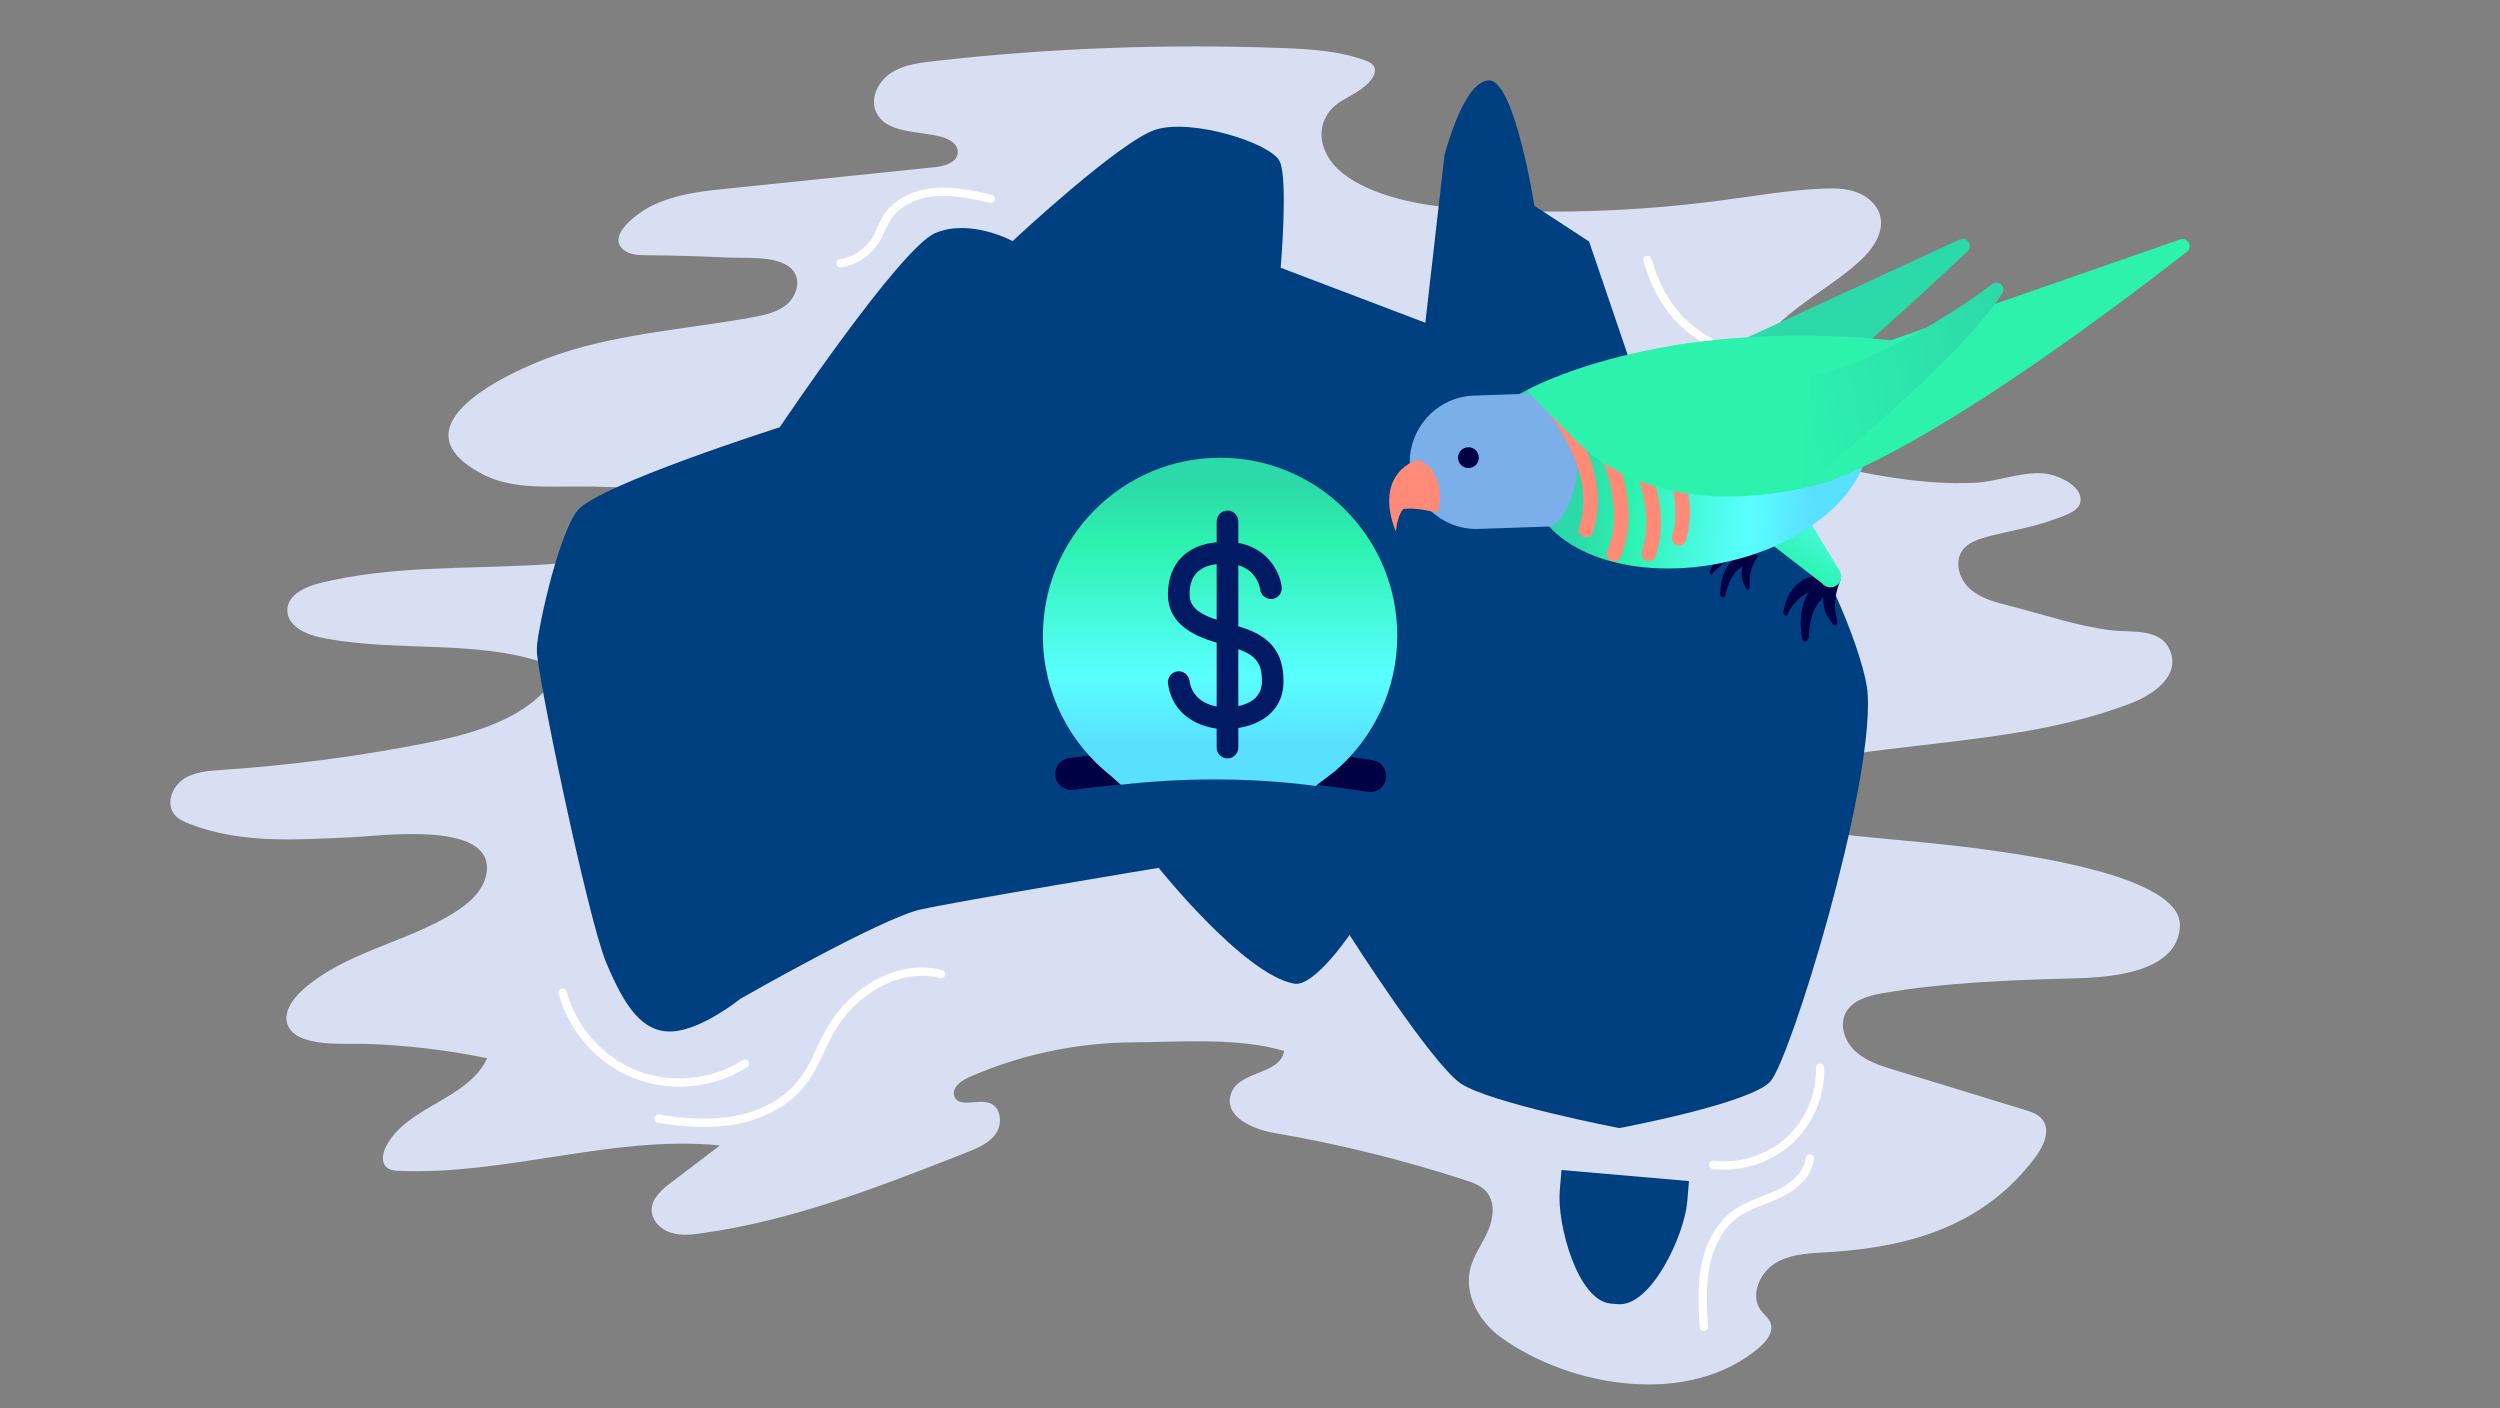 <?xml version="1.0" encoding="utf-8"?>
<svg id="Layer_1" xmlns="http://www.w3.org/2000/svg" width="300" height="169" xmlns:xlink="http://www.w3.org/1999/xlink" viewBox="0 0 300 169">
  <rect x="0" y="0" width="300" height="169" fill="#808080" stroke="none"/>
  <defs>
    <linearGradient id="New_Gradient_Swatch_copy" x1="146.41" y1="89.37" x2="146.41" y2="57.96" gradientUnits="userSpaceOnUse">
      <stop offset="0" stop-color="#59e0ff" />
      <stop offset=".26" stop-color="#59ffff" />
      <stop offset=".77" stop-color="#2cf2ae" />
      <stop offset="1" stop-color="#2cd9a8" />
    </linearGradient>
    <linearGradient id="New_Gradient_Swatch_copy-2" x1="233.86" y1="69.18" x2="212.38" y2="63.04" gradientTransform="translate(91.17 258.33) rotate(-73.35)" xlink:href="#New_Gradient_Swatch_copy" />
    <linearGradient id="New_Gradient_Swatch_copy-3" x1="217.18" y1="55.65" x2="190.25" y2="47.95" gradientTransform="translate(-6.16 43.1) rotate(-11.13)" xlink:href="#New_Gradient_Swatch_copy" />
    <linearGradient id="linear-gradient" x1="214.98" y1="48.28" x2="243.54" y2="48.28" gradientTransform="translate(-6.16 43.1) rotate(-11.13)" gradientUnits="userSpaceOnUse">
      <stop offset="0" stop-color="#2cf2ae" />
      <stop offset="1" stop-color="#2cd9a8" />
    </linearGradient>
  </defs>
  <path d="M242.44,87.86c4.52-.77,8.96-1.82,13.26-3.46,2.57-.98,5.52-3.03,4.9-5.71-.8-3.46-4.7-2.75-7.2-3.05-4.14-.49-8.31-1.95-12.35-2.97-1.66-.42-3.39-.87-4.66-2.01s-1.9-3.2-.91-4.6c.7-.99,1.97-1.37,3.14-1.69,2.57-.69,5.21-1.06,7.72-1.99,.87-.32,2.9-.88,3.24-1.92,.64-1.94-2.32-3.3-3.78-3.57-2.71-.5-5.95,.9-8.78,1.04-6.57,.32-13.09-1.09-19.46-2.49-2.31-.51-4.76-1.09-6.45-2.75-2.2-2.17-2.49-5.76-1.37-8.64s3.41-5.15,5.85-7.03,5.12-3.48,7.42-5.54c1.64-1.46,3.19-3.58,2.58-5.69-.39-1.33-1.59-2.31-2.9-2.76s-2.74-.45-4.12-.39c-3.98,.18-7.92,.87-11.87,1.39-10.5,1.4-21.15,1.72-31.72,.96-4.43-.32-10.41-1.4-13.97-4.29-3-2.44-3.47-6.48,0-8.6,1.27-.78,2.71-1.4,3.58-2.6,.3-.42,.53-.97,.33-1.44-.19-.44-.67-.66-1.12-.82-3.18-1.15-6.62-1.35-10-1.48-13.97-.51-27.88,0-41.77,1.58-1.76,.2-3.58,.43-5.07,1.39s-2.52,2.86-1.9,4.52c1.05,2.82,5.07,2.4,7.98,3.19,.91,.25,1.91,.86,1.9,1.8,0,1.22-1.56,1.7-2.77,1.82-8.61,.89-17.22,1.78-25.83,2.67-2.8,.29-5.71,.74-8.24,2.02-1.37,.69-5.49,3.52-3.21,5.27,.74,.57,1.76,.6,2.7,.61,3.29,.02,6.57,.12,9.85,.28,2.13,.11,6.36-.34,7.81,1.67,.88,1.22,.28,3.05-.89,4s-2.72,1.25-4.21,1.52c-8.23,1.49-16.79,1.96-24.66,4.96-5.29,2.02-18.25,8.28-7.57,13.85,3.15,1.64,6.88,1.5,10.44,1.47,7.08-.05,14.16,.53,21.13,1.73-6.88,5.51-16.05,7.16-24.85,7.67-8.8,.51-17.74,.08-26.29,2.2-1.75,.43-3.83,1.4-3.87,3.2-.05,1.91,2.19,2.95,4.06,3.33,9.5,1.94,19.8-.09,28.69,3.77-2.88,5.55-9.69,7.61-15.82,8.83-8.18,1.63-16.47,2.72-24.79,3.28-1.6,.11-3.28,.22-4.61,1.11s-2.09,2.84-1.15,4.14c.45,.62,1.18,.95,1.89,1.23,6.31,2.46,13.16,1.87,19.77,1.58,3.31-.15,16.74-1.99,15.88,4.24-.29,2.09-2.03,3.66-3.82,4.78-5.86,3.7-13.33,4.76-18.42,9.47-1.17,1.08-2.25,2.72-1.59,4.17,1.18,2.63,6.96,2.08,9.2,2.15,4.93,.15,9.86,.73,14.69,1.73-2.27,4.97-9.66,5.74-12.14,10.6-.41,.8-.6,1.9,.07,2.49,.4,.35,.96,.4,1.49,.42,12.9,.55,25.67-4.32,38.52-3.05-1.96,1.49-3.91,2.97-5.87,4.46-1.11,.84-2.33,1.89-2.33,3.29,0,1.26,1.06,2.32,2.26,2.71s2.49,.26,3.74,.08c11.01-1.53,21.48-5.64,31.82-9.71,1.32-.52,2.73-1.11,3.52-2.29s.57-3.14-.77-3.62c-1.44-.52-3.69,.62-4.24-.81-.38-.99,.75-1.85,1.72-2.28,6.18-2.73,12.92-4.15,19.67-4.2,5.78-.04,12.61-.61,18.18,1.03-.53,3.06-5.8,2.25-6.47,5.48-.53,2.54,2.81,3.94,5.36,4.38,7.72,1.32,15.35,3.21,22.8,5.63,.94,.31,1.92,.65,2.57,1.39,1.1,1.26,.86,3.21,.19,4.74s-1.72,2.91-2.12,4.53c-.76,3.1,1.1,6.37,3.69,8.23,8.42,6.05,22.65,8.38,31.02,1.18,.86-.74,1.71-1.83,1.33-2.9-.22-.61-.78-1.01-1.16-1.52-1.37-1.83-.11-4.63,1.88-5.76s4.39-1.11,6.67-1.26c9.74-.65,18.38-3.34,24.37-11.35,.98-1.31,1.87-3.17,.89-4.49-.51-.69-1.39-.98-2.21-1.23-5.2-1.59-10.4-3.18-15.6-4.77-1.64-.5-3.34-1.04-4.61-2.18s-2.01-3.09-1.24-4.62c.78-1.55,2.7-2.1,4.41-2.4,7.38-1.29,15.31-1.58,22.8-1.78,3.95-.1,12.71-.47,12.92-6.31,.22-6.03-18.79-8.51-22.96-9.1-9.53-1.36-19.22-1.55-28.64-3.53-.92-.19-1.92-.46-2.45-1.24-.65-.96-.25-2.34,.59-3.14s1.99-1.15,3.11-1.45c10.16-2.71,20.88-3.04,31.21-4.8Zm-18.28-3.81c0-.36,0-.71-.02-1.03,.02,.33,.02,.67,.02,1.03Zm0,.33c0,.27,0,.55-.02,.83,.01-.29,.02-.56,.02-.83Zm-.04,1.18c-.02,.37-.04,.74-.07,1.13,.03-.39,.05-.77,.07-1.13Zm-.08,1.22c-.03,.42-.08,.86-.12,1.31,.05-.45,.09-.89,.12-1.31Zm-1.98-11.42c-.39-1.03-.82-2.09-1.27-3.15,.46,1.06,.88,2.11,1.27,3.15Zm1.97,6.7c-.15-.96-.45-2.13-.84-3.42,.39,1.29,.69,2.46,.84,3.42Zm-.16,6.42c-.04,.34-.08,.68-.13,1.03,.05-.35,.09-.69,.13-1.03Zm-.18,1.45c-.06,.42-.12,.85-.18,1.28,.07-.44,.13-.86,.18-1.28Zm-.21,1.46c-.08,.49-.16,1-.25,1.51,.09-.51,.17-1.02,.25-1.51Zm-.32,1.94c-.07,.38-.14,.77-.21,1.16,.07-.39,.14-.78,.21-1.16Zm-.3,1.65c-.08,.43-.17,.87-.26,1.31,.09-.44,.17-.88,.26-1.31Zm-.32,1.61c-.11,.53-.22,1.07-.34,1.62,.12-.54,.23-1.08,.34-1.62Zm-.44,2.11c-.09,.39-.17,.79-.26,1.18,.09-.4,.18-.79,.26-1.18Zm-.39,1.77c-.09,.41-.19,.82-.29,1.23,.1-.41,.19-.82,.29-1.23Zm-.39,1.69c-.13,.54-.26,1.08-.39,1.62,.13-.54,.27-1.08,.39-1.62ZM153.67,31.75l17.36,6.6h0l-17.36-6.6Zm8.28,80.07s.08,.13,.22,.35c-.14-.22-.22-.35-.22-.35h0Zm6.77,10.02s-.02-.02-.02-.03c0,.01,.02,.02,.02,.03Zm-5.37-7.87s-.01-.02-.02-.03c0,.01,.01,.02,.02,.03Zm-.4-.61s-.01-.02-.02-.03c0,.01,.01,.02,.02,.03Zm-.35-.54s-.01-.02-.02-.03c0,.01,.01,.02,.02,.03Zm-.25-.39c-.04-.06-.06-.1-.1-.15,.03,.05,.06,.09,.1,.15Zm56.93-2.33c-.08,.3-.16,.59-.25,.88,.08-.29,.16-.59,.25-.88Zm-.47,1.68c-.08,.27-.15,.53-.23,.8,.08-.27,.15-.53,.23-.8Zm-.46,1.61c-.08,.27-.16,.53-.23,.79,.08-.26,.16-.53,.23-.79Zm-.66,2.21c-.06,.2-.12,.4-.18,.6,.06-.2,.12-.4,.18-.6Zm-.45,1.47c-.06,.18-.11,.36-.17,.53,.06-.18,.11-.35,.17-.53Zm-1.12,3.48c-.04,.11-.07,.22-.11,.33,.04-.11,.07-.22,.11-.33Zm-.4,1.18c-.04,.12-.08,.23-.12,.34,.04-.11,.08-.23,.12-.34Zm-25.01-93.12l5.81,17.06-5.81-17.06-6.56-4.28,6.56,4.28Zm-7.32-8.36c-.09-.42-.18-.86-.29-1.31,.1,.45,.2,.89,.29,1.31Zm-4.65-10.97c.38,.01,.76,.26,1.11,.68,.72,.84,1.37,2.37,1.95,4.14,.22,.66,.42,1.35,.61,2.05,.13,.47,.25,.94,.36,1.4-.11-.47-.24-.94-.36-1.4-.19-.7-.39-1.39-.61-2.05-.57-1.76-1.23-3.3-1.95-4.14-.36-.42-.73-.67-1.11-.68-.11,0-.22,.03-.33,.05,.09-.02,.18-.05,.27-.05,.02,0,.04,0,.06,0Zm-.59,.09c-.1,.03-.19,.09-.28,.14,.09-.05,.19-.11,.28-.14Zm-.54,.28c-.09,.06-.18,.14-.27,.22,.09-.07,.18-.16,.27-.22Zm-.52,.44c-.08,.08-.16,.18-.25,.28,.08-.09,.16-.2,.25-.28Zm-3.5,7.32c-.15,.51-.23,.83-.23,.83l-1.15,10.06,1.15-10.06s.08-.32,.23-.83Zm3-6.75c-.08,.1-.15,.22-.23,.32,.08-.11,.15-.22,.23-.32Zm-.47,.68c-.07,.11-.14,.24-.21,.36,.07-.12,.14-.24,.21-.36Zm-.44,.76c-.06,.12-.12,.24-.18,.36,.06-.12,.12-.24,.18-.36Zm-.41,.81c-.06,.12-.11,.24-.16,.35,.05-.12,.1-.24,.16-.35Zm-.38,.84c-.05,.12-.09,.23-.14,.35,.05-.12,.09-.23,.14-.35Zm-.34,.84c-.04,.11-.08,.22-.12,.33,.04-.11,.08-.22,.12-.33Zm-.3,.81c-.04,.11-.08,.22-.11,.33,.04-.11,.07-.22,.11-.33Zm-.26,.76c-.04,.11-.07,.21-.1,.32,.03-.11,.07-.21,.1-.32Zm-.22,.68c-.03,.1-.06,.19-.08,.28,.03-.09,.05-.18,.08-.28Zm-20.16,2.18c-.06-.13-.15-.26-.26-.39,.11,.13,.21,.26,.26,.39Zm-.39-.52c-.09-.09-.18-.18-.3-.28,.11,.09,.21,.18,.3,.28Zm-1.8-1.23c-.26-.13-.53-.26-.82-.39,.29,.13,.56,.26,.82,.39Zm1.32,.81c-.12-.09-.25-.18-.38-.27,.14,.09,.26,.18,.38,.27Zm-.6-.41c-.16-.1-.34-.2-.52-.29,.18,.1,.36,.19,.52,.29Zm-1.69-.85c-.24-.1-.49-.21-.76-.31,.26,.1,.51,.2,.76,.31Zm-1.07-.43c-.22-.08-.44-.16-.67-.24,.23,.08,.45,.15,.67,.24Zm-1.03-.35c-.23-.07-.47-.14-.7-.21,.24,.07,.47,.14,.7,.21Zm-1.05-.31c-.29-.08-.58-.15-.87-.22,.29,.07,.59,.15,.87,.22Zm-1.08-.27c-.36-.08-.73-.16-1.09-.23,.36,.07,.73,.15,1.09,.23Zm-1.38-.28c-.27-.05-.54-.09-.8-.13,.27,.04,.53,.08,.8,.13Zm-1.18-.18c-.24-.03-.48-.06-.71-.08,.24,.02,.47,.05,.71,.08Zm-1.09-.11c-.24-.02-.48-.03-.71-.03,.23,0,.47,.02,.71,.03Zm-1.04-.04c-.32,0-.63,0-.93,.02,.26-.02,.53-.03,.81-.03,.04,0,.08,0,.11,0Zm-2.82,.35c.24-.08,.51-.14,.78-.19-.27,.05-.54,.11-.78,.19-.54,.17-1.22,.51-1.99,.97,.77-.46,1.44-.8,1.99-.97Zm1.73-.31c-.25,.02-.49,.05-.72,.08,.23-.04,.47-.06,.72-.08Zm-22.02,12.51c-.18-.04-.36-.09-.55-.13,.19,.04,.37,.08,.55,.13Zm3.13,1.17s-.02-.01-.04-.02c.03,.01,.04,.02,.04,.02Zm-.08-.04s-.07-.04-.11-.06c.05,.02,.09,.04,.11,.06Zm-.17-.08c-.07-.03-.15-.07-.25-.12,.1,.04,.18,.08,.25,.12Zm-.25-.12c-.09-.04-.21-.09-.32-.14,.12,.05,.23,.1,.32,.14Zm-.42-.18c-.09-.04-.2-.08-.3-.12,.11,.04,.21,.08,.3,.12Zm-.43-.17c-.14-.05-.28-.11-.44-.16,.16,.05,.3,.11,.44,.16Zm-.48-.18c-.17-.06-.34-.12-.53-.17,.18,.06,.36,.11,.53,.17Zm-.68-.22c-.14-.04-.29-.08-.43-.12,.15,.04,.29,.08,.43,.12Zm-1.25-.32c-.21-.04-.44-.08-.66-.12,.22,.03,.45,.07,.66,.12Zm-.85-.14c-.17-.02-.34-.04-.52-.06,.17,.02,.35,.04,.52,.06Zm-.74-.08c-.2-.01-.4-.02-.6-.03,.2,0,.4,.01,.6,.03Zm-.72-.03c-.15,0-.31,.01-.46,.02,.14,0,.29-.02,.43-.02,.01,0,.02,0,.03,0Zm-7.91,5c1.95-2.27,3.64-3.95,4.7-4.4,.26-.11,.53-.2,.79-.28-.27,.08-.53,.17-.79,.28-1.06,.45-2.75,2.13-4.7,4.4-.97,1.13-2.01,2.42-3.06,3.76,1.05-1.35,2.09-2.63,3.06-3.76Zm7.1-4.97c-.16,.01-.33,.04-.49,.06,.16-.02,.33-.05,.49-.06Zm-.81,.1c-.18,.03-.36,.08-.54,.13,.18-.05,.36-.09,.54-.13Zm-10.94,10.69c-.53,.7-1.05,1.4-1.57,2.1,.52-.7,1.04-1.4,1.57-2.1Zm-27.6,82.33c-.08-.12-.16-.25-.24-.38,.08,.13,.16,.26,.24,.38Zm-.43-.68c-.08-.14-.16-.28-.24-.42,.08,.14,.16,.29,.24,.42Zm-.43-.74c-.08-.15-.16-.31-.24-.46,.08,.16,.16,.31,.24,.46Zm-7.38-52.84c.14-.44,.29-.86,.43-1.27,.29-.81,.6-1.56,.9-2.2-.31,.64-.61,1.38-.9,2.2-.15,.41-.29,.83-.43,1.27-.64,1.96-1.22,4.15-1.67,6.12,.45-1.96,1.03-4.16,1.67-6.12Zm-2.62,11.76c-.02-.14,0-.46,.05-.92,.04-.34,.11-.76,.19-1.25,.14-.8,.33-1.77,.57-2.83-.23,1.06-.43,2.03-.57,2.83-.08,.48-.15,.9-.19,1.25-.06,.46-.08,.78-.05,.92-.03,.2,.04,.85,.2,1.85-.15-1-.23-1.65-.2-1.85Zm1.12,7.02c-.16-.85-.31-1.65-.44-2.38,.13,.73,.28,1.53,.44,2.38,.16,.85,.34,1.76,.53,2.7-.19-.94-.37-1.85-.53-2.7Zm7.28,30.68c.12,.27,.23,.54,.35,.8-.12-.26-.23-.53-.35-.8Zm1.18,2.57c-.08-.17-.17-.35-.25-.52,.08,.18,.17,.35,.25,.52Zm-.42-.85c-.09-.2-.19-.41-.28-.61,.09,.21,.19,.41,.28,.61Zm2.81,4.49c.08,.09,.17,.18,.26,.26-.09-.08-.17-.17-.26-.26Zm-.92-1.13c.08,.12,.16,.23,.25,.34-.08-.11-.16-.23-.25-.34Zm.45,.6c.08,.1,.17,.21,.25,.3-.08-.1-.17-.2-.25-.3Zm4.27,2.39c.16,0,.32,.01,.48,0-.1,0-.21,0-.31,0-.06,0-.11,0-.17,0Zm-3.33-1.39c.09,.08,.17,.16,.26,.23-.09-.07-.18-.15-.26-.23Zm.5,.4c.09,.07,.18,.13,.27,.19-.09-.06-.18-.12-.27-.19Zm.52,.34c.09,.05,.19,.11,.28,.15-.1-.05-.19-.1-.28-.15Zm.54,.27c.1,.04,.19,.08,.29,.11-.1-.03-.2-.07-.29-.11Zm.56,.2c.1,.03,.2,.06,.3,.08-.1-.02-.2-.05-.3-.08Zm.59,.13c.1,.02,.21,.03,.32,.04-.11,0-.21-.02-.32-.04Zm64.73-13.65c-3.02-3.11-5.27-5.93-5.27-5.93h0s2.25,2.82,5.27,5.93c1.81,1.86,3.89,3.83,5.93,5.35,.54,.4,1.07,.77,1.6,1.1-.53-.33-1.06-.7-1.6-1.1-2.04-1.52-4.12-3.49-5.93-5.35Zm11.02,7.97c.11,.02,.24,.01,.36,0-.04,0-.08,.02-.13,.02-.08,0-.16,0-.23-.02Zm3.23-1.76c.1-.09,.19-.19,.28-.28-.09,.1-.19,.19-.28,.28Zm-2.64,1.73c.08-.02,.17-.04,.26-.07-.09,.03-.17,.05-.26,.07Zm.5-.16c.09-.04,.18-.08,.27-.13-.09,.05-.18,.09-.27,.13Zm.52-.27c.09-.06,.19-.12,.28-.18-.09,.06-.19,.13-.28,.18Zm.54-.36c.1-.07,.19-.15,.29-.23-.1,.08-.19,.15-.29,.23Zm.54-.44c.1-.08,.19-.17,.29-.26-.09,.09-.19,.17-.29,.26Zm3.84-4.45s-.05,.07-.09,.12c.04-.05,.06-.09,.09-.12Zm-.17,.24c-.04,.06-.08,.11-.13,.18,.05-.07,.09-.12,.13-.18Zm-.26,.35c-.05,.07-.1,.13-.15,.21,.06-.07,.1-.14,.15-.21Zm-.31,.41c-.06,.08-.12,.16-.19,.25,.07-.09,.13-.17,.19-.25Zm-.37,.47c-.08,.1-.15,.19-.23,.29,.08-.1,.16-.19,.23-.29Zm-.42,.53c-.08,.1-.16,.2-.25,.3,.09-.1,.17-.2,.25-.3Zm-.47,.56c-.09,.1-.17,.2-.26,.3,.09-.1,.17-.2,.26-.3Zm-.49,.56c-.09,.1-.18,.2-.28,.3,.09-.1,.19-.2,.28-.3Zm35.01,41.07c-.08,0-.16,0-.23-.01l-.85-.07c-1.09-.09-2.06-.86-2.89-1.98,.09,.02,.17,.03,.26,.05l3.59,.69,3.6-.67s.01,0,.01,0c-1.09,1.2-2.28,1.99-3.48,1.99Zm25.68-48.94c.09-.34,.18-.69,.27-1.04-.09,.35-.18,.69-.27,1.04Zm-.58,2.16c.14-.5,.28-1.01,.41-1.52-.14,.51-.27,1.01-.41,1.52Zm1.31-5c-.09,.37-.18,.74-.28,1.1,.09-.37,.19-.74,.28-1.1Z" style="fill: #d8dff3;" />
  <path d="M197.69,31.2c2.37,7.83,6.52,9.83,14.09,12.93" style="fill: none; stroke: #fff; stroke-linecap: round; stroke-miterlimit: 10;" />
  <path d="M235.16,28.74l-29.31,13.53c.23,2.76,1.55,5.16,3.81,7.06,.77,.64,1.59,1.21,2.46,1.73,7.37-5.74,15.6-12.97,23.99-20.91,.71-.67-.06-1.81-.94-1.41Z" style="fill: #2cd9a8;" />
  <g>
    <path d="M178.72,9.64c3.07,.12,5.41,15.06,5.41,15.06l6.56,4.28,5.81,17.06s14.86,12,18.44,16.11c3.58,4.11,8.95,16.65,9.19,21.24,.61,11.56-9.29,43.71-11.68,46.38-2.39,2.67-18.15,5.6-18.15,5.6,0,0-15.53-3-19.02-5.36-3.49-2.37-13.34-17.82-13.34-17.82,0,0-4.25,6.27-6.62,5.85-6.03-1.05-16.28-13.9-16.28-13.9,0,0-23.82,3.94-28.57,5-4.76,1.06-21.63,10.72-21.63,10.72,0,0-4.6,3.72-8.15,3.91-3.55,.19-5.67-2.85-7.93-8.22-2.26-5.37-8.57-35.94-8.33-37.54-.2-1.12,2.43-13.73,4.88-16.76,2.45-3.03,24.26-9.98,24.26-9.98,0,0,14.44-21.52,18.66-23.3,4.22-1.79,9.28,.96,9.28,.96,0,0,12.82-11.98,17.16-13.37,4.35-1.39,13.9,1.62,14.91,3.83,1.01,2.21,.1,12.74,.1,12.74l17.36,6.6,2.3-20.12s2.32-9.08,5.39-8.96Z" style="fill: #004081;" />
    <path d="M202.68,141.72l-.21,2.49c-.34,4.01-4.34,12.64-8.33,12.29l-.85-.07c-3.99-.35-6.46-9.53-6.12-13.54l.21-2.49,15.31,1.33Z" style="fill: #004081;" />
  </g>
  <g>
    <path d="M164.43,95.04c-.1,0-.19,0-.3-.02-6.87-1.06-12.34-1.53-17.75-1.53h-.53c-4.73,0-9.99,.4-17.08,1.29-1.03,.11-2.01-.61-2.14-1.67-.13-1.05,.61-2.02,1.66-2.15,7.25-.91,12.66-1.32,17.56-1.32h.53c5.62,0,11.27,.49,18.34,1.58,1.04,.16,1.76,1.15,1.6,2.2-.15,.95-.96,1.63-1.89,1.63Z" style="fill: #000045;" />
    <path d="M133.41,93.2l1.09,.97c7.1-.81,15.33-.93,23.38,.14l2.38-1.82c4.53-3.92,7.41-9.72,7.41-16.2,0-11.8-9.52-21.36-21.26-21.36s-21.26,9.56-21.26,21.36c0,6.88,3.24,12.99,8.26,16.9Z" style="fill: url(#New_Gradient_Swatch_copy);" />
    <g>
      <path d="M147.3,91.01c-.72,0-1.3-.58-1.3-1.31v-27.12c0-.72,.58-1.31,1.3-1.31s1.3,.58,1.3,1.31v27.12c0,.72-.58,1.31-1.3,1.31Z" style="fill: #001b63;" />
      <path d="M146.98,87.5c-2.24,0-6.2-1.15-6.82-5.45-.1-.71,.39-1.38,1.1-1.48,.69-.12,1.37,.39,1.48,1.1,.45,3.12,3.86,3.21,4.25,3.21,1.32,0,4.4-.3,4.44-3.08,.04-2.85-1.33-3.53-4.47-4.4-2.55-.71-6.81-1.9-6.81-6.08,0-1.86,.59-3.43,1.71-4.52,1.26-1.23,3.12-1.83,5.48-1.77,4.62,.12,6.25,3.59,6.46,5.4,.09,.72-.42,1.37-1.14,1.45-.68,.07-1.35-.42-1.44-1.13-.04-.32-.52-3.01-3.95-3.11-1.64-.04-2.85,.3-3.6,1.03-.61,.6-.92,1.49-.92,2.65,0,1.85,1.65,2.65,4.9,3.56,2.72,.76,6.45,1.8,6.37,6.96-.06,4.17-3.83,5.65-7.04,5.65Z" style="fill: #001b63;" />
    </g>
  </g>
  <path d="M210.99,66.65c-1.25,2-.99,2.86-1.03,3.75-.02,.43-.34,.51-.5,.11-.24-.65-.67-1.05-.37-2.56-1.18,.88-1.57,1.65-2.04,3.41-.1,.39-.63,.51-.62-.08,.04-2.9,1.45-4.09,1.45-4.09,0,0-1.44,.37-2.36,1.68-.14,.2-.45-.02-.34-.32,1.16-3.02,3.43-2.69,3.43-2.69l2.38,.78Z" style="fill: #000045;" />
  <path d="M220.86,69.58c-1.09,2.83-.55,3.85-.38,4.98,.08,.55-.31,.73-.6,.26-.47-.76-1.11-1.16-1.1-3.13-1.28,1.4-1.58,2.47-1.73,4.81-.03,.51-.67,.79-.8,.06-.66-3.67,.82-5.52,.82-5.52,0,0-1.73,.83-2.57,2.7-.13,.29-.57,.08-.5-.32,.72-4.1,3.67-4.25,3.67-4.25l3.19,.4Z" style="fill: #000045;" />
  <path d="M220.48,70.19h0c-.56,.45-1.38,.37-1.83-.19l-5.77-4.45c-.91-1.13-.82-2.73,.3-3.64l.08-.07c1.12-.92,2.78-.74,3.69,.38l3.71,6.13c.45,.56,.37,1.39-.19,1.84Z" style="fill: url(#New_Gradient_Swatch_copy-2);" />
  <path d="M183.76,59c-.62-3.18-4.02-6.4-7.9-7.65,8.52-6.62,18.96-8.69,24.99-9.88,11.13-2.2,21.84,2.62,23.2,9.57,1.36,6.94-6.56,14.36-17.69,16.56-11.13,2.2-21.25-1.65-22.61-8.59Z" style="fill: url(#New_Gradient_Swatch_copy-3);" />
  <path d="M185.98,63.18l-8.57,.29c-4.38,.15-8.08-3.33-8.23-7.73h0c-.15-4.4,3.31-8.12,7.69-8.27l8.57-.29c1.46-.05,3.82,3.99,3.9,8.11,.08,3.88-2.04,7.84-3.36,7.89Z" style="fill: #7aafea;" />
  <path d="M170.09,55.18s-5.35,1.47-2.6,8.62c.1-.95,.43-2.29,.93-2.73,1.59-.16,3.1,.24,4.01,.47,.88-1.83,.21-5.69-2.35-6.36Z" style="fill: #ff8a78;" />
  <ellipse cx="176.21" cy="54.92" rx="1.25" ry="1.25" style="fill: #000045;" />
  <path d="M185.47,47.76s7.48,8.16,4.84,15.84" style="fill: none; stroke: #ff8a78; stroke-linecap: round; stroke-miterlimit: 10; stroke-width: 1.74px;" />
  <path d="M188.64,46.6s8.67,11.47,5.02,19.9" style="fill: none; stroke: #ff8a78; stroke-linecap: round; stroke-miterlimit: 10; stroke-width: 1.74px;" />
  <path d="M194.44,51.34s5.83,7.9,3.4,15.13" style="fill: none; stroke: #ff8a78; stroke-linecap: round; stroke-miterlimit: 10; stroke-width: 1.74px;" />
  <path d="M198.78,52.62s4.55,5.76,2.7,11.97" style="fill: none; stroke: #ff8a78; stroke-linecap: round; stroke-miterlimit: 10; stroke-width: 1.74px;" />
  <path d="M183.18,46.85s15.38-8.83,43.73-6.03l34.71-12.09c.92-.32,1.57,.9,.8,1.49-16.82,13.07-32.91,23.87-43.25,27.67-10.03,2.79-21.56,2.61-29.36-4.32l-6.63-6.72Z" style="fill: #2cf2ae;" />
  <path d="M216.01,58.66s18.76-14.97,24.24-23.43c.51-.79-.41-1.74-1.27-1.07-3.28,2.54-12.72,8.84-21.67,11.05" style="fill: url(#linear-gradient);" />
  <path d="M67.52,119.1c1.16,4.41,4.52,8.18,8.77,9.84s9.28,1.15,13.12-1.31" style="fill: none; stroke: #fff; stroke-linecap: round; stroke-miterlimit: 10;" />
  <path d="M218.41,128.14c.09,3.27-1.31,6.56-3.74,8.76s-5.83,3.28-9.08,2.87" style="fill: none; stroke: #fff; stroke-linecap: round; stroke-miterlimit: 10;" />
  <path d="M204.46,159.23c-.14-2.45-.28-4.93,.19-7.33s1.62-4.77,3.6-6.22c1.57-1.15,3.52-1.62,5.27-2.46s3.47-2.27,3.66-4.2" style="fill: none; stroke: #fff; stroke-linecap: round; stroke-miterlimit: 10;" />
  <path d="M79.02,134.24c3.09,.5,6.26,.74,9.33,.15s6.06-2.09,7.96-4.57c1.42-1.85,2.17-4.12,3.31-6.15,2.63-4.67,8.13-8.13,13.31-6.78" style="fill: none; stroke: #fff; stroke-linecap: round; stroke-miterlimit: 10;" />
  <path d="M118.88,23.85c-2.21-.49-4.45-.99-6.71-.8s-4.55,1.2-5.76,3.11c-.53,.84-.83,1.81-1.34,2.65-.91,1.49-2.5,2.54-4.23,2.78" style="fill: none; stroke: #fff; stroke-linecap: round; stroke-miterlimit: 10;" />
</svg>
